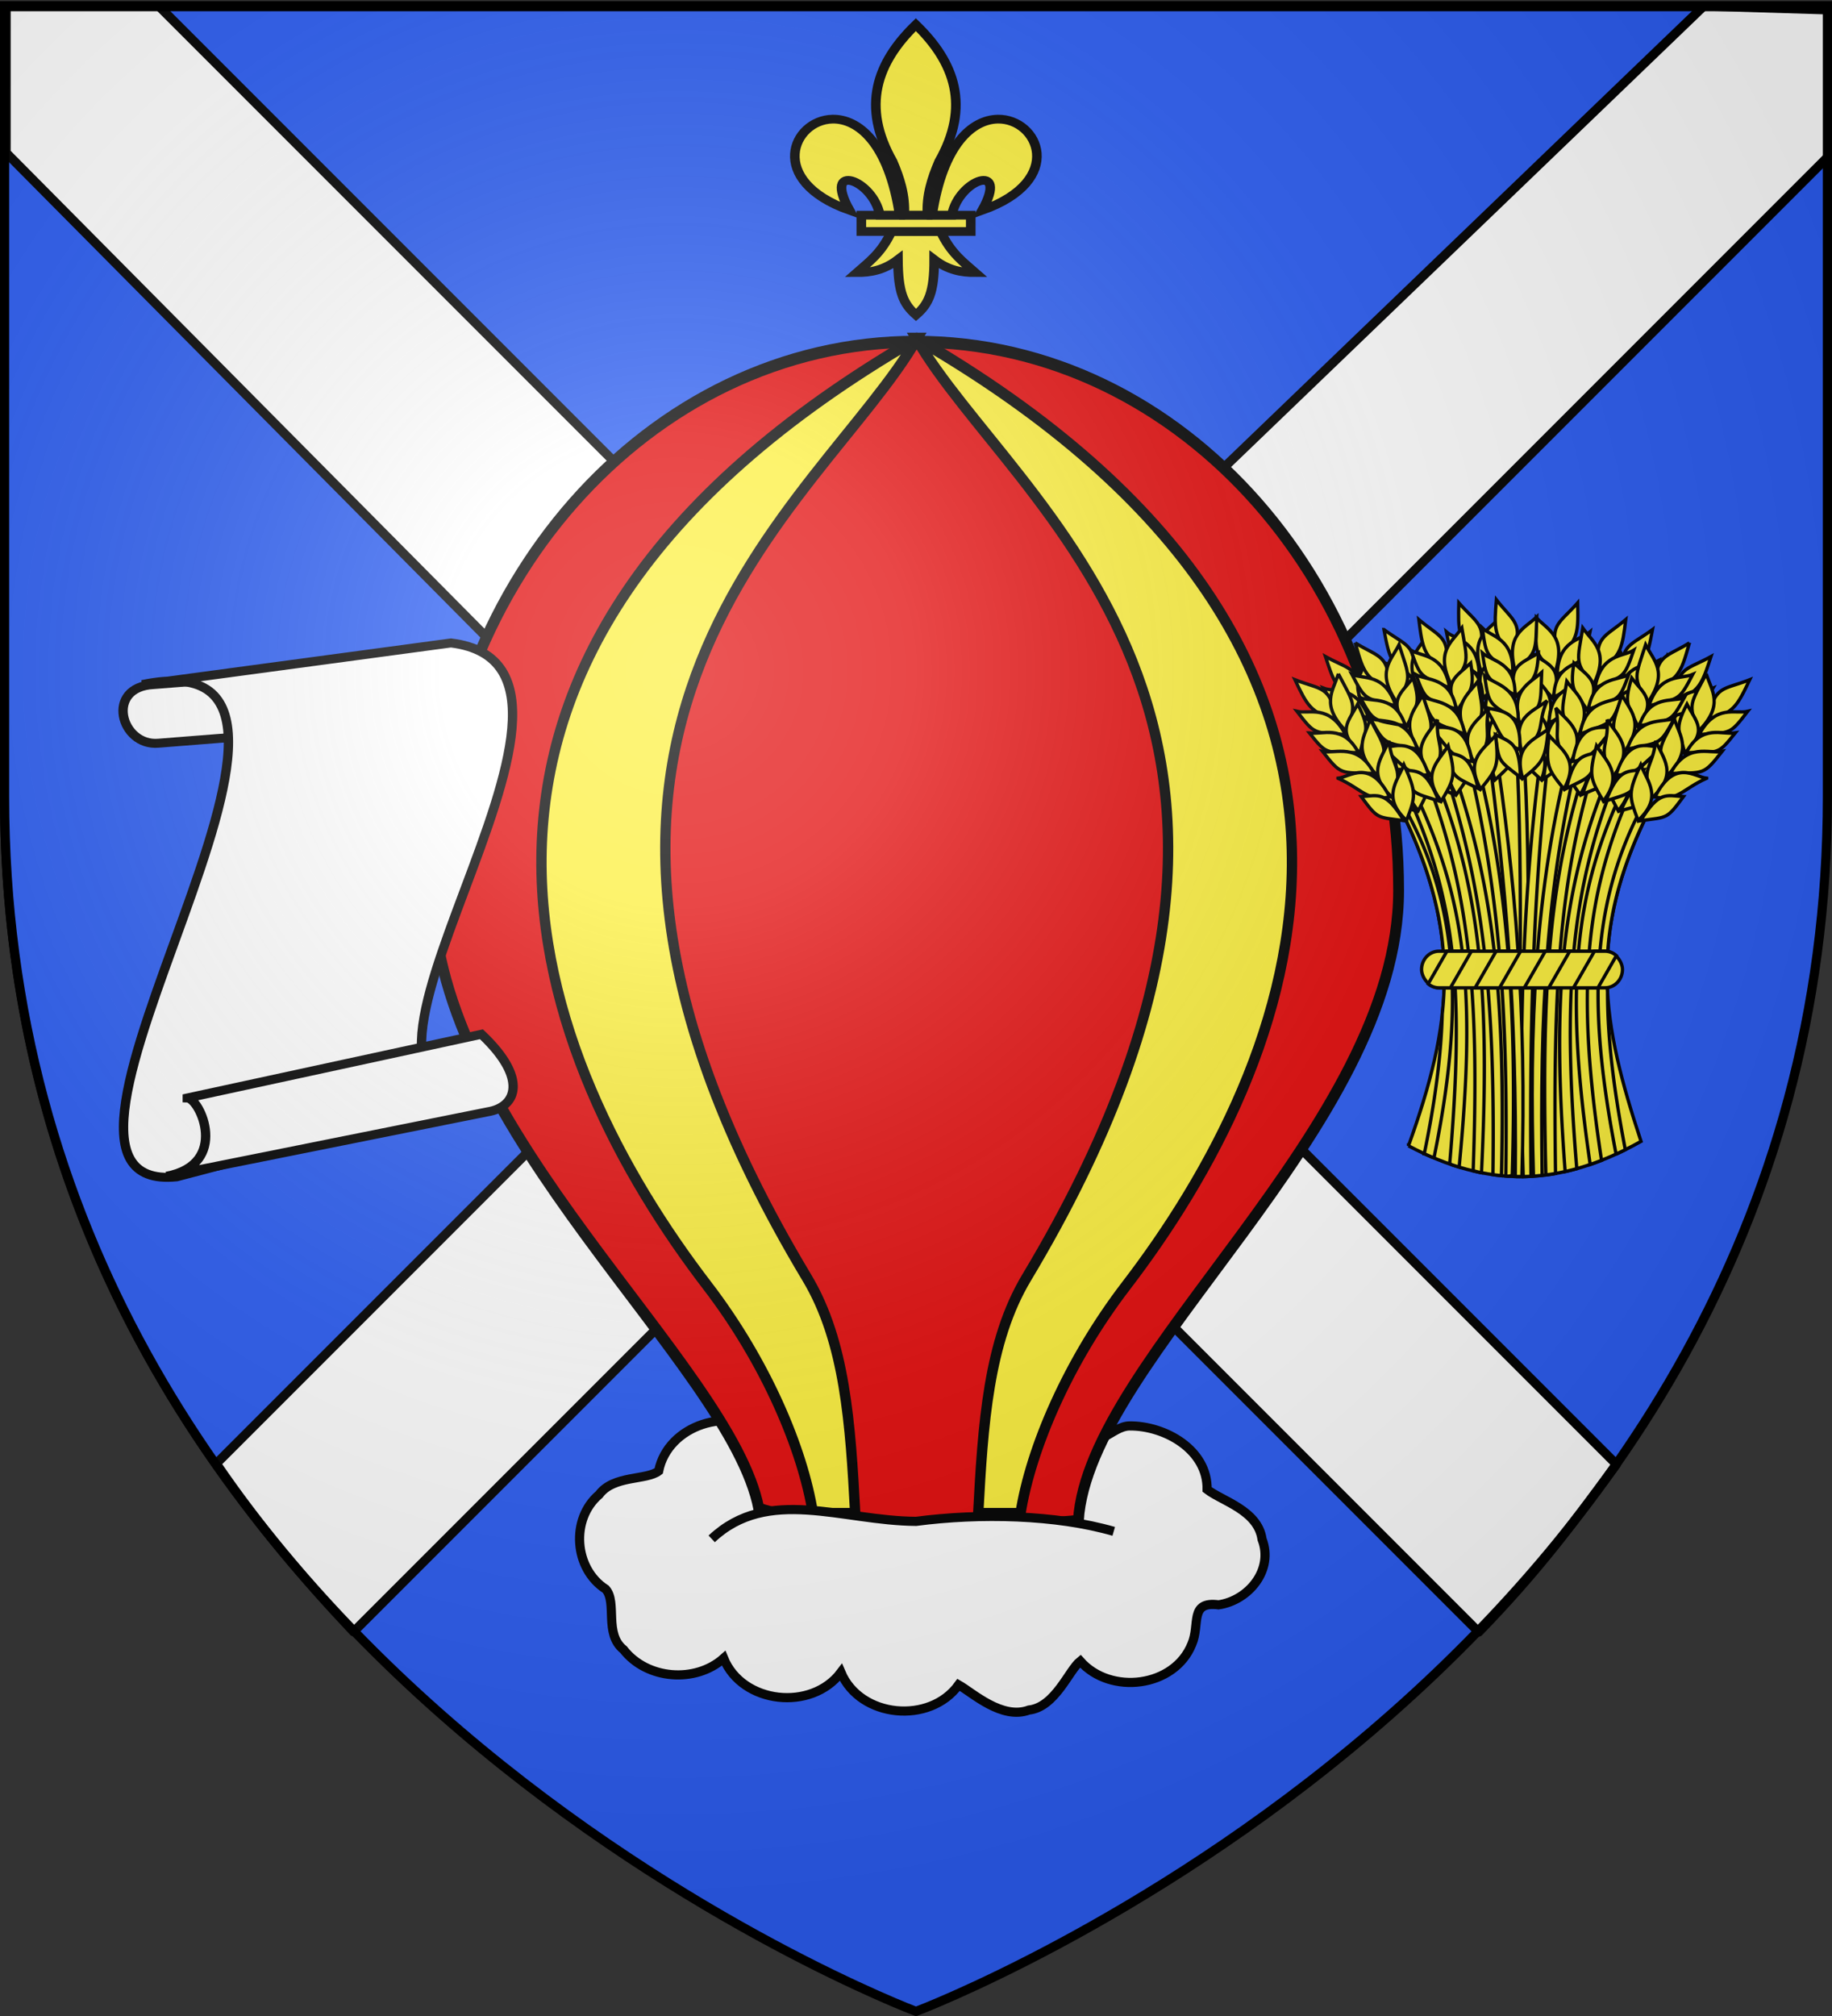 <svg xmlns="http://www.w3.org/2000/svg" xmlns:xlink="http://www.w3.org/1999/xlink" width="600" height="660" version="1.0"><rect width="100%" height="100%" fill="#333333" stroke="none"/><desc>Flag of Canton of Valais (Wallis)</desc><defs><radialGradient xlink:href="#a" id="c" cx="221.445" cy="226.331" r="300" fx="221.445" fy="226.331" gradientTransform="matrix(1.353 0 0 1.349 -77.63 -85.747)" gradientUnits="userSpaceOnUse"/><linearGradient id="a"><stop offset="0" style="stop-color:white;stop-opacity:.314"/><stop offset=".19" style="stop-color:white;stop-opacity:.251"/><stop offset=".6" style="stop-color:#6b6b6b;stop-opacity:.125"/><stop offset="1" style="stop-color:black;stop-opacity:.125"/></linearGradient></defs><g style="display:inline"><path d="M298.87 658.472s298.5-112.32 298.5-397.772V2.148H.37V260.7c0 285.451 298.5 397.772 298.5 397.772" style="fill:#e20909;fill-opacity:1;fill-rule:evenodd;stroke:none;stroke-width:1px;stroke-linecap:butt;stroke-linejoin:miter;stroke-opacity:1;display:inline"/><path d="m1.217 1.876.28 258.811c0 105.108 39.926 185.9 91.064 247.096L599.06 2.97V1.876z" style="fill:#fff;fill-opacity:1;fill-rule:evenodd;stroke:#000;stroke-width:3;stroke-linecap:butt;stroke-linejoin:miter;stroke-miterlimit:4;stroke-dasharray:none;stroke-opacity:1;display:inline"/><path d="M300 658.5S1.5 546.18 1.5 260.728V2.176h597v258.552C598.5 546.18 300 658.5 300 658.5" style="opacity:1;fill:#2b5df2;fill-opacity:1;fill-rule:evenodd;stroke:none;stroke-width:3;stroke-linecap:butt;stroke-linejoin:miter;stroke-miterlimit:4;stroke-dasharray:none;stroke-opacity:1;display:inline"/></g><g style="display:inline"><path d="M52 2H2v48l248 250L70.848 479.152c13.265 19.495 28.514 37.668 44.95 55.05L300 350l184.302 184.302C504 514 515 499 529.392 479.392L350 300 600 50V3.27L558 2 300 250z" style="opacity:1;fill:#fff;fill-opacity:1;fill-rule:evenodd;stroke:#000;stroke-width:3;stroke-linecap:butt;stroke-linejoin:round;marker:none;marker-start:none;marker-mid:none;marker-end:none;stroke-miterlimit:4;stroke-dasharray:none;stroke-dashoffset:10.927;stroke-opacity:1;visibility:visible;display:inline;overflow:visible"/><path d="M271.713 460.065c-8.666-1.936-15.836 8.344-20.82 9.255-11.881-9.082-32.11-2.917-35.177 12.264-3.975 3.074-14.781 1.328-19.49 7.702-9.427 8.001-8.235 24.296 2.15 30.976 3.843 4.343-.623 14.605 5.838 19.79 7.65 9.825 23.525 11.084 32.791 2.841 6.094 15.01 28.815 17.387 38.403 4.618 6.297 14.969 29.152 17.087 38.544 4.075 4.646 2.637 14.18 11.536 23.033 8.25 8.611-.95 13.06-13.016 16.808-16.013 9.886 11.183 30.872 8.647 36.55-5.587 2.794-6.423-.96-14.106 8.76-12.84 9.871-1.446 18.103-11.469 14.232-21.464-1.33-9.49-13.077-12.489-17.997-16.307.23-12.996-13.814-20.925-25.433-20.798-5.881.09-10.439 8.582-13.811.716-8.55-8.41-23.713-8.228-32.074.354-8.547-10.43-26.372-10.376-34.848.115-4.247-5.094-10.857-7.986-17.46-7.947z" style="fill:#fff;fill-opacity:1;fill-rule:evenodd;stroke:#000;stroke-width:3;stroke-linecap:butt;stroke-linejoin:miter;marker:none;stroke-miterlimit:4;stroke-dasharray:none;stroke-dashoffset:0;stroke-opacity:1;visibility:visible;display:inline;overflow:visible"/><g style="stroke:#000;stroke-opacity:1;stroke-width:2.559;stroke-miterlimit:4;stroke-dasharray:none"><path d="M29.739 62.946c-2.69 6.35-6.016 8.922-9.244 12.043 3.619.016 7.225-.679 10.963-3.814.064 9.675 1.458 12.982 4.819 16.232 3.323-3.149 4.859-6.547 4.847-16.232 3.738 3.135 7.335 3.83 10.954 3.814-3.228-3.121-6.545-5.693-9.235-12.043z" style="fill:#fcef3c;fill-opacity:1;fill-rule:evenodd;stroke:#000;stroke-width:2.559;stroke-linecap:butt;stroke-linejoin:miter;stroke-miterlimit:4;stroke-dasharray:none;stroke-opacity:1" transform="matrix(1.229 0 0 1.118 255.419 5.403)"/><path d="M21.707 58.178h29.159v4.772H21.707z" style="fill:#fcef3c;fill-opacity:1;fill-rule:nonzero;stroke:#000;stroke-width:2.559;stroke-linecap:butt;stroke-linejoin:miter;marker:none;marker-start:none;marker-mid:none;marker-end:none;stroke-miterlimit:4;stroke-dasharray:none;stroke-dashoffset:0;stroke-opacity:1;visibility:visible;display:inline;overflow:visible" transform="matrix(1.229 0 0 1.118 255.419 5.403)"/><path d="M126.281 7.938C91.34 45.032 77.89 87.763 105.656 141.28c6.342 16.259 11.339 33.045 10.313 52.25h20.625c-1.026-19.205 3.97-35.991 10.312-52.25 27.767-53.518 14.317-96.249-20.625-133.343z" style="fill:#fcef3c;fill-opacity:1;fill-rule:evenodd;stroke:#000;stroke-width:8.513;stroke-linecap:butt;stroke-linejoin:miter;stroke-miterlimit:4;stroke-dasharray:none;stroke-opacity:1" transform="matrix(.369 0 0 .336 253.356 5.403)"/><path d="M52.25 100c-35.235.845-58.727 60.018 15.219 88.875-24.44-47.874 20.895-30.132 26.875 4.656h17.531c-9.68-70.66-37.052-94.073-59.625-93.531zM198.969 100c-22.302.418-48.765 24.284-58.25 93.531h17.5c5.98-34.788 51.346-52.53 26.906-4.656 74.894-29.227 49.821-89.549 13.844-88.875z" style="fill:#fcef3c;fill-opacity:1;fill-rule:evenodd;stroke:#000;stroke-width:8.513;stroke-linecap:butt;stroke-linejoin:miter;stroke-miterlimit:4;stroke-dasharray:none;stroke-opacity:1" transform="matrix(.369 0 0 .336 253.356 5.403)"/></g><g transform="matrix(1.128 0 0 1.238 525.486 155.326)"><path d="M-59.775 110c0 62.953-90.037 123.527-92.984 166.654-7.55 1.341-75.88 2.869-92.783-3.21-8.3-38.603-94.202-99.65-94.61-163.444-.51-80.091 62.805-145.095 140.19-145.095 77.383 0 140.187 65.002 140.187 145.095z" style="fill:#e20909;stroke:#000;stroke-width:3.144;stroke-miterlimit:4;stroke-opacity:1"/><path id="b" d="M-199.554-35.985c-160.724 84.747-109.764 192.498-60.938 250.515 16.972 20.166 27.695 43.126 30.678 60.266h12.268c-1.39-23.747-2.912-45.485-14.047-62.397-96.895-147.171 4.315-204.467 32.04-248.384z" style="fill:#fcef3c;fill-rule:evenodd;stroke:#000;stroke-width:3;stroke-linecap:butt;stroke-linejoin:miter;stroke-miterlimit:4;stroke-dasharray:none;stroke-opacity:1"/><use xlink:href="#b" width="600" height="660" transform="matrix(-1 0 0 1 -399.385 0)"/></g><g style="fill:#fcef3c;stroke:#000;stroke-width:3;display:inline"><path d="M268.434 764.42c39.6-107.754 49.777-188.742-7.925-302.027 94.68-92.741 164.591-62.903 227.822 0-59.543 114.514-43.534 194.792-8.914 298.064-74.35 41.017-139.273 41.348-210.983 3.962z" transform="matrix(.361 0 0 .367 364.385 94.583)"/><path d="M372.063 403.563c-1.957.066-3.928.197-5.907.375 7.146 129.791 2.035 258.814 1.344 387.906q3.95.054 7.906-.063c-.947-129.808 6.078-255.72-2.937-388.218-.135.004-.271-.005-.406 0z" transform="matrix(.361 0 0 .367 364.385 94.583)"/><path d="M390.094 404.5c-16.33 118.626-22.123 238.3-17.531 387.344a183 183 0 0 0 7-.219c-1.508-147.134 3.151-266.852 17.125-386-2.18-.437-4.388-.822-6.594-1.125zM421.907 280.044c-16.855 18.944-26.105 18.989-17.557 47.626 18.62-13.124 18.096-23.653 17.557-47.626z" transform="matrix(.361 0 0 .367 364.385 94.583)"/><path d="M384.454 293.317c11.097 11.385 27.244 17.038 17.112 48.582-20.19-16.91-17.58-18.726-17.112-48.582z" transform="matrix(.361 0 0 .367 364.385 94.583)"/><path d="M381.165 325.375c14.633 10.239 28.013 12.167 18.107 39.709-12.855-15.021-18.366-13.577-18.107-39.709z" transform="matrix(.361 0 0 .367 364.385 94.583)"/><path d="M377.226 342.515c11.109 11.162 27.261 16.716 17.167 47.593-20.208-16.581-17.6-18.357-17.167-47.593z" transform="matrix(.361 0 0 .367 364.385 94.583)"/><path d="M370.864 367.456c12.965 10.93 31.702 16.481 20.356 46.284-22.408-18.308-11.394-22.957-20.356-46.284z" transform="matrix(.361 0 0 .367 364.385 94.583)"/><path d="M368.459 392.6c12.196 10.55 31.293 16.47 20.564 45.304-17.289-15.431-19.514-17.852-20.564-45.303zM433.147 305.974c-8.76 7.488-29.01 7.26-29.76 38.507 24.925-14.884 24.654-12.161 29.76-38.507z" transform="matrix(.361 0 0 .367 364.385 94.583)"/><path d="M431.896 328.226c-9.328 6.963-31.025 6.598-31.595 35.924 26.592-13.785 26.323-11.232 31.595-35.924z" transform="matrix(.361 0 0 .367 364.385 94.583)"/><path d="M428.78 348.388c-9.66 7.536-32.087 7.197-32.75 38.836 27.521-14.94 27.236-12.184 32.75-38.836z" transform="matrix(.361 0 0 .367 364.385 94.583)"/><path d="M427.223 376.08c-10.212 3.996-34.005-2.935-34.092 36.28 20.374-5.903 18.92-17.768 34.092-36.28z" transform="matrix(.361 0 0 .367 364.385 94.583)"/><path d="M415.946 400.23c-14.18 6.257-22.19 5.276-24.708 36.807 20.567-14.325 20.325-11.736 24.708-36.808zM431.625 418.438c-35.51 103.618-42.716 201.158-38.531 371.968 2.908-.365 5.83-.776 8.75-1.281-2.447-169.428 3.697-263.339 36.281-367.062a164 164 0 0 0-6.5-3.625zM489.826 303.869c-20.493 14.935-29.542 13.015-27.267 42.814 20.982-8.872 22.704-19.273 27.267-42.814z" transform="matrix(.361 0 0 .367 364.385 94.583)"/><path d="M450.409 308.89c8.427 13.48 23.006 22.432 6.41 51.107-16.14-20.81-13.205-22.031-6.41-51.107z" transform="matrix(.361 0 0 .367 364.385 94.583)"/><path d="M440.39 339.52c12.126 13.11 24.792 17.835 9.265 42.647-9.373-17.408-15.065-17.166-9.265-42.648z" transform="matrix(.361 0 0 .367 364.385 94.583)"/><path d="M432.902 355.433c8.487 13.265 23.092 22.121 6.674 50.152-16.228-20.493-13.303-21.675-6.674-50.152z" transform="matrix(.361 0 0 .367 364.385 94.583)"/><path d="M421.392 378.455c10.349 13.432 27.48 22.834 10.067 49.55-18.011-22.647-6.261-24.852-10.067-49.55z" transform="matrix(.361 0 0 .367 364.385 94.583)"/><path d="M413.704 402.516c9.68 12.898 27.085 22.736 10.48 48.636-13.62-18.75-15.28-21.588-10.48-48.636zM495.305 331.593c-10.149 5.459-29.889.938-37.254 31.314 27.515-9.255 26.673-6.652 37.254-31.314z" transform="matrix(.361 0 0 .367 364.385 94.583)"/><path d="M489.36 353.073c-10.594 4.825-31.719-.138-38.5 28.4 28.911-7.827 28.106-5.39 38.5-28.4z" transform="matrix(.361 0 0 .367 364.385 94.583)"/><path d="M482.034 372.114c-11.04 5.315-32.882.223-40.246 31 30.065-8.757 29.202-6.125 40.246-31z" transform="matrix(.361 0 0 .367 364.385 94.583)"/><path d="M474.636 398.844c-10.827 1.738-32.607-10.085-41.016 28.217 21.163-1.443 22.26-13.346 41.016-28.217z" transform="matrix(.361 0 0 .367 364.385 94.583)"/><path d="M458.49 420.05c-15.186 3.106-22.805.447-31.958 30.725 23.139-9.633 22.353-7.155 31.957-30.725zM465.438 441.5c-46.327 94.552-55.945 180.375-32.125 339.563a243 243 0 0 0 10.28-3.72c-23.714-151.927-14.926-237.541 27.594-330.968a286 286 0 0 0-5.75-4.875zM542.89 327.933c-22.256 12.153-30.98 9.077-32.585 38.92 21.954-6.08 25.01-16.169 32.584-38.92z" transform="matrix(.361 0 0 .367 364.385 94.583)"/><path d="M503.154 327.804c6.61 14.459 19.905 25.224-.266 51.506-13.308-22.725-10.239-23.556.266-51.506z" transform="matrix(.361 0 0 .367 364.385 94.583)"/><path d="M489.25 356.877c10.326 14.572 22.273 20.897 3.661 43.488-7.039-18.475-12.713-18.973-3.66-43.488z" transform="matrix(.361 0 0 .367 364.385 94.583)"/><path d="M479.763 371.686c6.697 14.253 20.032 24.927.12 50.594-13.436-22.423-10.382-23.216-.12-50.594z" transform="matrix(.361 0 0 .367 364.385 94.583)"/><path d="M465.367 393.022c8.521 14.66 24.29 26.203 3.562 50.437-14.925-24.79-2.988-25.454-3.562-50.437z" transform="matrix(.361 0 0 .367 364.385 94.583)"/><path d="M454.626 415.884c7.927 14.044 23.91 26.055 4.09 49.584-11.076-20.356-12.354-23.385-4.09-49.584zM544.73 356.134c-10.771 4.097-29.759-2.944-40.998 26.222 28.482-5.611 27.31-3.14 40.998-26.222z" transform="matrix(.361 0 0 .367 364.385 94.583)"/><path d="M536.052 376.662c-11.13 3.411-31.434-4.247-41.856 23.17 29.682-4.014 28.567-1.7 41.856-23.17z" transform="matrix(.361 0 0 .367 364.385 94.583)"/><path d="M526.32 394.593c-11.635 3.84-32.634-4.04-43.924 25.523 30.946-4.787 29.75-2.29 43.924-25.523z" transform="matrix(.361 0 0 .367 364.385 94.583)"/><path d="M515.52 420.14c-10.96.32-31.025-14.226-44.326 22.663 21.172 1.311 23.802-10.35 44.327-22.664z" transform="matrix(.361 0 0 .367 364.385 94.583)"/><path d="M496.762 439.074c-15.46 1.112-22.67-2.512-35.669 26.324 24.192-6.553 23.091-4.197 35.669-26.324zM347.031 407.344c-2.133.569-4.277 1.235-6.437 1.937 15.83 117.993 26.172 237.208 24.781 382.5 1.98.052 3.955.076 5.938.063 4.554-148.277-6.275-266.809-24.282-384.5zM314.098 280.044c16.856 18.944 26.106 18.989 17.557 47.626-18.62-13.124-18.095-23.653-17.557-47.626z" transform="matrix(.361 0 0 .367 364.385 94.583)"/><path d="M351.551 293.317c-11.097 11.385-27.244 17.038-17.112 48.582 20.19-16.91 17.58-18.726 17.112-48.582z" transform="matrix(.361 0 0 .367 364.385 94.583)"/><path d="M354.84 325.375c-14.633 10.239-28.013 12.167-18.106 39.709 12.855-15.021 18.365-13.577 18.106-39.709z" transform="matrix(.361 0 0 .367 364.385 94.583)"/><path d="M358.78 342.515c-11.11 11.162-27.262 16.716-17.168 47.593 20.208-16.581 17.6-18.357 17.168-47.593z" transform="matrix(.361 0 0 .367 364.385 94.583)"/><path d="M365.141 367.456c-12.964 10.93-31.702 16.481-20.356 46.284 22.408-18.308 11.394-22.957 20.356-46.284z" transform="matrix(.361 0 0 .367 364.385 94.583)"/><path d="M367.546 392.6c-12.196 10.55-31.293 16.47-20.564 45.304 17.29-15.431 19.514-17.852 20.564-45.303zM302.859 305.974c8.759 7.488 29.009 7.26 29.758 38.507-24.923-14.884-24.653-12.161-29.758-38.507z" transform="matrix(.361 0 0 .367 364.385 94.583)"/><path d="M304.109 328.226c9.328 6.963 31.026 6.598 31.595 35.924-26.592-13.785-26.322-11.232-31.595-35.924z" transform="matrix(.361 0 0 .367 364.385 94.583)"/><path d="M307.226 348.388c9.66 7.536 32.086 7.197 32.75 38.836-27.522-14.94-27.237-12.184-32.75-38.836z" transform="matrix(.361 0 0 .367 364.385 94.583)"/><path d="M308.782 376.08c10.212 3.996 34.005-2.935 34.092 36.28-20.374-5.903-18.92-17.768-34.092-36.28z" transform="matrix(.361 0 0 .367 364.385 94.583)"/><path d="M320.06 400.23c14.18 6.257 22.19 5.276 24.707 36.807-20.566-14.325-20.324-11.736-24.707-36.808zM307.531 424.781a203 203 0 0 0-6.375 4.094c33.606 101.364 46.252 195.476 43.906 361.25 2.572.352 5.15.662 7.72.906 4.077-167.719-8.994-264.827-45.25-366.25zM246.18 303.869c20.492 14.935 29.541 13.015 27.266 42.814-20.982-8.872-22.704-19.273-27.267-42.814z" transform="matrix(.361 0 0 .367 364.385 94.583)"/><path d="M285.597 308.89c-8.428 13.48-23.007 22.432-6.41 51.107 16.14-20.81 13.204-22.031 6.41-51.107z" transform="matrix(.361 0 0 .367 364.385 94.583)"/><path d="M295.616 339.52c-12.127 13.11-24.793 17.835-9.266 42.647 9.374-17.408 15.065-17.166 9.266-42.648z" transform="matrix(.361 0 0 .367 364.385 94.583)"/><path d="M303.103 355.433c-8.487 13.265-23.092 22.121-6.674 50.152 16.228-20.493 13.303-21.675 6.674-50.152z" transform="matrix(.361 0 0 .367 364.385 94.583)"/><path d="M314.614 378.455c-10.35 13.432-27.481 22.834-10.068 49.55 18.011-22.647 6.262-24.852 10.068-49.55z" transform="matrix(.361 0 0 .367 364.385 94.583)"/><path d="M322.301 402.516c-9.679 12.898-27.084 22.736-10.48 48.636 13.62-18.75 15.28-21.588 10.48-48.636zM240.7 331.593c10.15 5.459 29.89.938 37.255 31.314-27.516-9.255-26.673-6.652-37.255-31.314z" transform="matrix(.361 0 0 .367 364.385 94.583)"/><path d="M246.645 353.073c10.594 4.825 31.72-.138 38.5 28.4-28.911-7.827-28.106-5.39-38.5-28.4z" transform="matrix(.361 0 0 .367 364.385 94.583)"/><path d="M253.971 372.114c11.04 5.315 32.883.223 40.247 31-30.066-8.757-29.202-6.125-40.247-31z" transform="matrix(.361 0 0 .367 364.385 94.583)"/><path d="M261.37 398.844c10.827 1.738 32.606-10.085 41.015 28.217-21.163-1.443-22.26-13.346-41.016-28.217z" transform="matrix(.361 0 0 .367 364.385 94.583)"/><path d="M277.516 420.05c15.185 3.106 22.804.447 31.957 30.725-23.138-9.633-22.352-7.155-31.957-30.725zM274.406 449.5a320 320 0 0 0-5.156 4.625c42.64 93.796 49.826 174.839 36.594 326.125l1.937 1.063c2.21.737 4.423 1.433 6.625 2.093 15.11-153.514 7.068-236.195-40-333.906zM193.116 327.933c22.256 12.153 30.98 9.077 32.584 38.92-21.954-6.08-25.01-16.169-32.584-38.92z" transform="matrix(.361 0 0 .367 364.385 94.583)"/><path d="M232.852 327.804c-6.61 14.459-19.906 25.224.266 51.506 13.308-22.725 10.238-23.556-.266-51.506z" transform="matrix(.361 0 0 .367 364.385 94.583)"/><path d="M246.755 356.877c-10.325 14.572-22.272 20.897-3.661 43.488 7.039-18.475 12.714-18.973 3.661-43.488z" transform="matrix(.361 0 0 .367 364.385 94.583)"/><path d="M256.242 371.686c-6.697 14.253-20.031 24.927-.12 50.594 13.436-22.423 10.383-23.216.12-50.594z" transform="matrix(.361 0 0 .367 364.385 94.583)"/><path d="M270.638 393.022c-8.521 14.66-24.29 26.203-3.562 50.437 14.925-24.79 2.988-25.454 3.562-50.437z" transform="matrix(.361 0 0 .367 364.385 94.583)"/><path d="M281.379 415.884c-7.926 14.044-23.91 26.055-4.09 49.584 11.076-20.356 12.355-23.385 4.09-49.584zM191.276 356.134c10.77 4.097 29.758-2.944 40.998 26.222-28.483-5.611-27.31-3.14-40.998-26.222z" transform="matrix(.361 0 0 .367 364.385 94.583)"/><path d="M199.954 376.662c11.13 3.411 31.434-4.247 41.856 23.17-29.683-4.014-28.568-1.7-41.856-23.17z" transform="matrix(.361 0 0 .367 364.385 94.583)"/><path d="M209.685 394.593c11.635 3.84 32.635-4.04 43.924 25.523-30.946-4.787-29.75-2.29-43.924-25.523z" transform="matrix(.361 0 0 .367 364.385 94.583)"/><path d="M220.485 420.14c10.961.32 31.025-14.226 44.326 22.663-21.171 1.311-23.802-10.35-44.326-22.664z" transform="matrix(.361 0 0 .367 364.385 94.583)"/><path d="M239.243 439.074c15.46 1.112 22.67-2.512 35.67 26.324-24.192-6.553-23.092-4.197-35.67-26.324zM348.171 277.272c15.767 19.86 25 20.424 14.858 48.536-17.854-14.147-16.74-24.63-14.858-48.536z" transform="matrix(.361 0 0 .367 364.385 94.583)"/><path d="M384.821 292.625c-11.718 10.745-28.157 15.483-19.81 47.546 21.106-15.75 18.602-17.71 19.81-47.546z" transform="matrix(.361 0 0 .367 364.385 94.583)"/><path d="M386.307 324.818c-15.185 9.401-28.652 10.576-20.306 38.63 13.677-14.276 19.098-12.525 20.306-38.63z" transform="matrix(.361 0 0 .367 364.385 94.583)"/><path d="M389.278 342.152c-11.718 10.52-28.156 15.16-19.81 46.555 21.106-15.422 18.603-17.341 19.81-46.555z" transform="matrix(.361 0 0 .367 364.385 94.583)"/><path d="M394.23 367.41c-13.557 10.185-32.576 14.677-22.92 45.07 23.4-17.022 12.664-22.282 22.92-45.07z" transform="matrix(.361 0 0 .367 364.385 94.583)"/><path d="M395.222 392.65c-12.77 9.85-32.169 14.688-23.074 44.079 18.128-14.437 20.485-16.73 23.074-44.079zM335.495 302.53c8.326 7.969 28.556 8.877 27.552 40.117-24.05-16.259-23.932-13.525-27.552-40.116z" transform="matrix(.361 0 0 .367 364.385 94.583)"/><path d="M335.495 324.818c8.923 7.476 30.607 8.328 29.53 37.64-25.776-15.255-25.65-12.69-29.53-37.64z" transform="matrix(.361 0 0 .367 364.385 94.583)"/><path d="M337.476 345.123c9.223 8.067 31.632 8.986 30.52 40.612-26.64-16.46-26.51-13.692-30.52-40.612z" transform="matrix(.361 0 0 .367 364.385 94.583)"/><path d="M337.476 372.858c9.972 4.564 34.116-1.022 32.004 38.136-20.011-7.037-17.894-18.801-32.004-38.136z" transform="matrix(.361 0 0 .367 364.385 94.583)"/><path d="M347.382 397.603c13.806 7.044 21.858 6.513 22.603 38.135-19.73-15.455-19.634-12.857-22.603-38.135zM328.531 413.813a154 154 0 0 0-6.937 3.218c29.83 119.487 37.112 230.228 35.156 374.344.825.06 1.644.107 2.469.156l3.344-.687c3.833-128.66-.917-254.149-34.032-377.032zM277.865 294.972c19.495 16.215 28.648 14.879 24.471 44.47-20.37-10.196-21.424-20.685-24.471-44.47z" transform="matrix(.361 0 0 .367 364.385 94.583)"/><path d="M316.88 302.504c-9.273 12.915-24.395 20.915-9.667 50.593 17.439-19.734 14.587-21.141 9.667-50.593z" transform="matrix(.361 0 0 .367 364.385 94.583)"/><path d="M324.919 333.712c-12.941 12.309-25.883 16.213-11.975 41.967 10.468-16.772 16.132-16.166 11.975-41.967z" transform="matrix(.361 0 0 .367 364.385 94.583)"/><path d="M331.373 350.072c-9.318 12.695-24.46 20.6-9.87 49.623 17.506-19.413 14.663-20.78 9.87-49.623z" transform="matrix(.361 0 0 .367 364.385 94.583)"/><path d="M341.387 373.784c-11.187 12.742-28.886 21.029-13.217 48.804 19.423-21.448 7.838-24.4 13.217-48.804z" transform="matrix(.361 0 0 .367 364.385 94.583)"/><path d="M347.52 398.287c-10.485 12.253-28.484 20.957-13.57 47.866 14.791-17.84 16.63-20.566 13.57-47.866zM270.623 322.29c9.779 6.096 29.768 2.847 35.175 33.632-26.867-10.996-26.193-8.344-35.175-33.633z" transform="matrix(.361 0 0 .367 364.385 94.583)"/><path d="M275.181 344.105c10.264 5.493 31.663 1.892 36.605 30.804-28.352-9.66-27.704-7.175-36.605-30.804z" transform="matrix(.361 0 0 .367 364.385 94.583)"/><path d="M281.274 363.576c10.677 6.01 32.801 2.326 38.181 33.51-29.444-10.662-28.75-7.98-38.181-33.51z" transform="matrix(.361 0 0 .367 364.385 94.583)"/><path d="M286.947 390.725c10.694 2.427 33.186-7.979 39.127 30.783-21.027-2.795-21.361-14.743-39.127-30.783z" transform="matrix(.361 0 0 .367 364.385 94.583)"/><path d="M301.704 412.92c14.956 4.071 22.729 1.905 29.926 32.706-22.475-11.093-21.849-8.57-29.926-32.706zM263.188 459.813c-.892.855-1.792 1.716-2.688 2.593 35.143 68.997 45.12 125.996 38.594 184.375-.004.031.003.063 0 .094-1.104 38.182-6.75 79.313-16.313 124.563a272 272 0 0 0 7.406 3.218l1.407.344c26.942-129.53 23.991-224.712-28.406-315.187z" transform="matrix(.361 0 0 .367 364.385 94.583)"/><path d="M292.688 434.813a248 248 0 0 0-6.532 4.937c40.27 105.552 46.146 203.612 40.969 346.875l5.281 1.344c.762.156 1.52.29 2.281.437 7.042-145.88 1.743-247.595-42-353.593zM220.17 315.79c21.698 13.122 30.549 10.434 30.837 40.318-21.665-7.04-24.273-17.255-30.837-40.319z" transform="matrix(.361 0 0 .367 364.385 94.583)"/><path d="M259.873 317.412c-7.24 14.154-20.999 24.322-2.005 51.469 14.297-22.117 11.267-23.082 2.005-51.469z" transform="matrix(.361 0 0 .367 364.385 94.583)"/><path d="M272.48 347.07c-10.957 14.103-23.171 19.895-5.574 43.285 7.846-18.147 13.538-18.394 5.575-43.285z" transform="matrix(.361 0 0 .367 364.385 94.583)"/><path d="M281.305 362.283c-7.318 13.944-21.11 24.02-2.35 50.54 14.412-21.809 11.396-22.736 2.35-50.54z" transform="matrix(.361 0 0 .367 364.385 94.583)"/><path d="M294.747 384.234c-9.16 14.27-25.422 25.106-5.782 50.23 16.003-24.107 4.107-25.297 5.782-50.23z" transform="matrix(.361 0 0 .367 364.385 94.583)"/><path d="M304.47 407.547c-8.538 13.68-25.036 24.975-6.272 49.355 11.962-19.848 13.373-22.818 6.271-49.355zM217.088 343.881c10.58 4.569 29.86-1.628 39.802 28.005-28.207-6.862-27.145-4.34-39.802-28.005z" transform="matrix(.361 0 0 .367 364.385 94.583)"/><path d="M224.853 364.772c10.968 3.9 31.59-2.856 40.793 24.994-29.476-5.319-28.465-2.959-40.793-24.994zM233.784 383.115c11.455 4.349 32.78-2.597 42.756 27.435-30.705-6.147-29.62-3.599-42.756-27.435z" transform="matrix(.361 0 0 .367 364.385 94.583)"/><path d="M243.447 409.113c10.936.803 31.622-12.844 43.284 24.596-21.209.376-23.323-11.389-43.284-24.596z" transform="matrix(.361 0 0 .367 364.385 94.583)"/><path d="M261.352 428.856c15.396 1.793 22.758-1.51 34.474 27.872-23.88-7.614-22.884-5.212-34.474-27.872zM165.447 348.63c23.638 9.178 31.892 5.001 37.337 34.387-22.555-3.193-26.888-12.804-37.337-34.387z" transform="matrix(.361 0 0 .367 364.385 94.583)"/><path d="M204.833 343.371c-4.687 15.192-16.482 27.584 6.915 51.041 10.262-24.253 7.111-24.68-6.915-51.04z" transform="matrix(.361 0 0 .367 364.385 94.583)"/><path d="M222.374 370.406c-8.357 15.783-19.388 23.598 1.985 43.597 4.594-19.23 10.158-20.456-1.985-43.597z" transform="matrix(.361 0 0 .367 364.385 94.583)"/><path d="M233.694 383.866c-4.8 14.998-16.645 27.305 6.414 50.186 10.428-23.97 7.298-24.362-6.414-50.186z" transform="matrix(.361 0 0 .367 364.385 94.583)"/><path d="M250.725 403.165c-6.557 15.638-20.704 29.12 2.98 50.474 11.599-26.509-.324-25.626-2.98-50.474z" transform="matrix(.361 0 0 .367 364.385 94.583)"/><path d="M264.327 424.449c-6.046 14.95-20.345 28.923 2.348 49.697 8.354-21.616 9.23-24.785-2.348-49.697zM167.263 376.832c11.21 2.673 29.13-6.761 44.04 20.71-28.968-1.887-27.486.413-44.04-20.71z" transform="matrix(.361 0 0 .367 364.385 94.583)"/><path d="M178.52 396.068c11.477 1.946 30.622-8.27 44.497 17.573-29.952-.149-28.549 2.001-44.498-17.573z" transform="matrix(.361 0 0 .367 364.385 94.583)"/><path d="M190.485 412.593c12.033 2.304 31.84-8.22 46.852 19.638-31.306-.752-29.796 1.57-46.852-19.638z" transform="matrix(.361 0 0 .367 364.385 94.583)"/><path d="M204.492 436.53c10.911-1.097 28.93-18.112 46.882 16.752-20.825 4.033-24.939-7.19-46.882-16.751z" transform="matrix(.361 0 0 .367 364.385 94.583)"/><path d="M225.539 452.885c15.474-.894 22.155-5.418 38.77 21.498-24.836-3.375-23.44-1.18-38.77-21.498zM415.781 411.156c-33.46 123.816-37.732 251.155-33.937 380.344 2.617-.168 5.22-.406 7.844-.687-1.996-145.468 3.365-256.227 33.125-376.688-2.334-1.049-4.669-2.064-7.032-2.969zM465.587 294.972c-19.495 16.215-28.648 14.879-24.471 44.47 20.37-10.196 21.424-20.685 24.471-44.47z" transform="matrix(.361 0 0 .367 364.385 94.583)"/><path d="M426.572 302.504c9.273 12.915 24.395 20.915 9.667 50.593-17.439-19.734-14.587-21.141-9.667-50.593z" transform="matrix(.361 0 0 .367 364.385 94.583)"/><path d="M418.533 333.712c12.94 12.309 25.883 16.213 11.975 41.967-10.468-16.772-16.132-16.166-11.975-41.967z" transform="matrix(.361 0 0 .367 364.385 94.583)"/><path d="M412.079 350.072c9.318 12.695 24.46 20.6 9.87 49.623-17.507-19.413-14.663-20.78-9.87-49.623z" transform="matrix(.361 0 0 .367 364.385 94.583)"/><path d="M402.065 373.784c11.187 12.742 28.886 21.029 13.217 48.804-19.423-21.448-7.839-24.4-13.217-48.804z" transform="matrix(.361 0 0 .367 364.385 94.583)"/><path d="M395.932 398.287c10.485 12.253 28.484 20.957 13.57 47.866-14.791-17.84-16.63-20.566-13.57-47.866zM472.829 322.29c-9.78 6.096-29.768 2.847-35.175 33.632 26.867-10.996 26.193-8.344 35.175-33.633z" transform="matrix(.361 0 0 .367 364.385 94.583)"/><path d="M468.27 344.105c-10.263 5.493-31.663 1.892-36.604 30.804 28.351-9.66 27.704-7.175 36.604-30.804z" transform="matrix(.361 0 0 .367 364.385 94.583)"/><path d="M462.178 363.576c-10.677 6.01-32.801 2.326-38.181 33.51 29.443-10.662 28.75-7.98 38.18-33.51z" transform="matrix(.361 0 0 .367 364.385 94.583)"/><path d="M456.505 390.725c-10.694 2.427-33.186-7.979-39.127 30.783 21.027-2.795 21.36-14.743 39.127-30.783z" transform="matrix(.361 0 0 .367 364.385 94.583)"/><path d="M441.748 412.92c-14.956 4.071-22.729 1.905-29.926 32.706 22.474-11.093 21.849-8.57 29.926-32.706zM451.313 430.656c-46.288 106.56-52.148 208.669-40.72 356.719 3.492-.766 7.017-1.63 10.532-2.594-12.61-149.746-6.97-245.881 35.906-349.937a222 222 0 0 0-5.719-4.188zM523.282 315.79c-21.698 13.122-30.55 10.434-30.837 40.318 21.665-7.04 24.273-17.255 30.837-40.319z" transform="matrix(.361 0 0 .367 364.385 94.583)"/><path d="M483.58 317.412c7.24 14.154 20.998 24.322 2.004 51.469-14.297-22.117-11.267-23.082-2.005-51.469z" transform="matrix(.361 0 0 .367 364.385 94.583)"/><path d="M470.97 347.07c10.959 14.103 23.173 19.895 5.576 43.285-7.847-18.147-13.538-18.394-5.575-43.285z" transform="matrix(.361 0 0 .367 364.385 94.583)"/><path d="M462.146 362.283c7.319 13.944 21.111 24.02 2.35 50.54-14.41-21.809-11.395-22.736-2.35-50.54z" transform="matrix(.361 0 0 .367 364.385 94.583)"/><path d="M448.705 384.234c9.16 14.27 25.422 25.106 5.782 50.23-16.003-24.107-4.108-25.297-5.782-50.23z" transform="matrix(.361 0 0 .367 364.385 94.583)"/><path d="M438.983 407.547c8.537 13.68 25.035 24.975 6.27 49.355-11.961-19.848-13.372-22.818-6.27-49.355zM526.364 343.881c-10.58 4.569-29.86-1.628-39.802 28.005 28.207-6.862 27.145-4.34 39.802-28.005z" transform="matrix(.361 0 0 .367 364.385 94.583)"/><path d="M518.6 364.772c-10.97 3.9-31.591-2.856-40.794 24.994 29.476-5.319 28.465-2.959 40.793-24.994z" transform="matrix(.361 0 0 .367 364.385 94.583)"/><path d="M509.668 383.115c-11.455 4.349-32.781-2.597-42.756 27.435 30.705-6.147 29.62-3.599 42.756-27.435z" transform="matrix(.361 0 0 .367 364.385 94.583)"/><path d="M500.005 409.113c-10.937.803-31.622-12.844-43.284 24.596 21.209.376 23.323-11.389 43.284-24.596z" transform="matrix(.361 0 0 .367 364.385 94.583)"/><path d="M482.1 428.856c-15.396 1.793-22.758-1.51-34.474 27.872 23.88-7.614 22.884-5.212 34.474-27.872zM483 457.188c-54.132 96.758-49.1 198.28-26.219 314.625a294 294 0 0 0 8.375-3.938C455.362 717.619 449 671.411 449.031 627.5v-.219c-3.002-50.983 7.093-102.91 39.313-164.875a403 403 0 0 0-5.344-5.219zM578.004 348.63c-23.638 9.178-31.891 5.001-37.336 34.387 22.555-3.193 26.888-12.804 37.336-34.387z" transform="matrix(.361 0 0 .367 364.385 94.583)"/><path d="M538.618 343.371c4.687 15.192 16.482 27.584-6.914 51.041-10.262-24.253-7.111-24.68 6.914-51.04z" transform="matrix(.361 0 0 .367 364.385 94.583)"/><path d="M521.077 370.406c8.358 15.783 19.388 23.598-1.984 43.597-4.595-19.23-10.158-20.456 1.984-43.597z" transform="matrix(.361 0 0 .367 364.385 94.583)"/><path d="M509.758 383.866c4.8 14.998 16.645 27.305-6.414 50.186-10.428-23.97-7.298-24.362 6.414-50.186z" transform="matrix(.361 0 0 .367 364.385 94.583)"/><path d="M492.727 403.165c6.557 15.638 20.704 29.12-2.98 50.474-11.6-26.509.323-25.626 2.98-50.474z" transform="matrix(.361 0 0 .367 364.385 94.583)"/><path d="M479.124 424.449c6.047 14.95 20.346 28.923-2.347 49.697-8.354-21.616-9.231-24.785 2.347-49.697zM576.188 376.832c-11.21 2.673-29.129-6.761-44.04 20.71 28.968-1.887 27.487.413 44.04-20.71z" transform="matrix(.361 0 0 .367 364.385 94.583)"/><path d="M564.932 396.068c-11.477 1.946-30.622-8.27-44.497 17.573 29.952-.149 28.548 2.001 44.497-17.573z" transform="matrix(.361 0 0 .367 364.385 94.583)"/><path d="M552.967 412.593c-12.034 2.304-31.84-8.22-46.852 19.638 31.306-.752 29.796 1.57 46.852-19.638z" transform="matrix(.361 0 0 .367 364.385 94.583)"/><path d="M538.96 436.53c-10.912-1.097-28.93-18.112-46.883 16.752 20.825 4.033 24.94-7.19 46.882-16.751z" transform="matrix(.361 0 0 .367 364.385 94.583)"/><path d="M517.913 452.885c-15.474-.894-22.155-5.418-38.77 21.498 24.836-3.375 23.44-1.18 38.77-21.498z" transform="matrix(.361 0 0 .367 364.385 94.583)"/><g transform="matrix(.361 0 0 .367 364.385 94.583)"><rect width="182.258" height="32.688" x="280.32" y="590.775" rx="15.848" ry="16.344"/><path d="m303.344 590.781-17.031 29.157c2.7 2.207 6.113 3.53 9.843 3.53h10.313l19.094-32.687zm44.625 0-19.094 32.688h22.188l19.093-32.688zm44.625 0L373.5 623.47h22.188l19.093-32.688zm44.594 0-19.094 32.688h22.219l16.75-28.719c-2.774-2.466-6.378-3.969-10.344-3.969z"/></g></g><g style="stroke:#000;stroke-width:5.12;stroke-miterlimit:4;stroke-dasharray:none;stroke-opacity:1;display:inline"><path d="M-326.491 4.404h143.472v33.531h-143.472c-20.761.227-27.059-34.438 0-33.531z" style="fill:#fff;stroke:#000;stroke-width:5.12;stroke-miterlimit:4;stroke-dasharray:none;stroke-opacity:1" transform="matrix(.595 -.047 .045 .573 244.448 206.232)"/><path d="m-332.843 3.905 170.67-9.776c110.166 23.353-119.973 266.24 4.702 257.729l-177.62 33.108c-106.552 2.648 144.58-299.908 2.248-281.061z" style="fill:#fff;stroke:#000;stroke-width:5.12;stroke-miterlimit:4;stroke-dasharray:none;stroke-opacity:1" transform="matrix(.595 -.047 .045 .573 244.448 206.232)"/><path d="m-325.951 240.682 163.652-22.986c23.797 27.22 16.225 43 0 44.323l-178.374 22.168c35.302-4.076 21.713-42.698 14.722-43.505z" style="fill:#fff;stroke:#000;stroke-width:5.12;stroke-miterlimit:4;stroke-dasharray:none;stroke-opacity:1" transform="matrix(.595 -.047 .045 .573 244.448 206.232)"/></g><path d="M233.086 503.792c18.43-17.348 42.646-5.89 66.914-5.725 20.978-2.746 45.834-2.197 64.758 3.271" style="fill:#fff;fill-rule:evenodd;stroke:#000;stroke-width:3;stroke-linecap:butt;stroke-linejoin:miter;stroke-miterlimit:4;stroke-dasharray:none;stroke-opacity:1"/></g><g style="display:inline"><path d="M300 658.5s298.5-112.32 298.5-397.772V2.176H1.5v258.552C1.5 546.18 300 658.5 300 658.5" style="opacity:1;fill:url(#c)#000;fill-opacity:1;fill-rule:evenodd;stroke:none;stroke-width:1px;stroke-linecap:butt;stroke-linejoin:miter;stroke-opacity:1"/></g><g style="display:inline"><path d="M300 658.5S1.5 546.18 1.5 260.728V2.176h597v258.552C598.5 546.18 300 658.5 300 658.5z" style="opacity:1;fill:none;fill-opacity:1;fill-rule:evenodd;stroke:#000;stroke-width:3;stroke-linecap:butt;stroke-linejoin:miter;stroke-miterlimit:4;stroke-dasharray:none;stroke-opacity:1"/></g></svg>